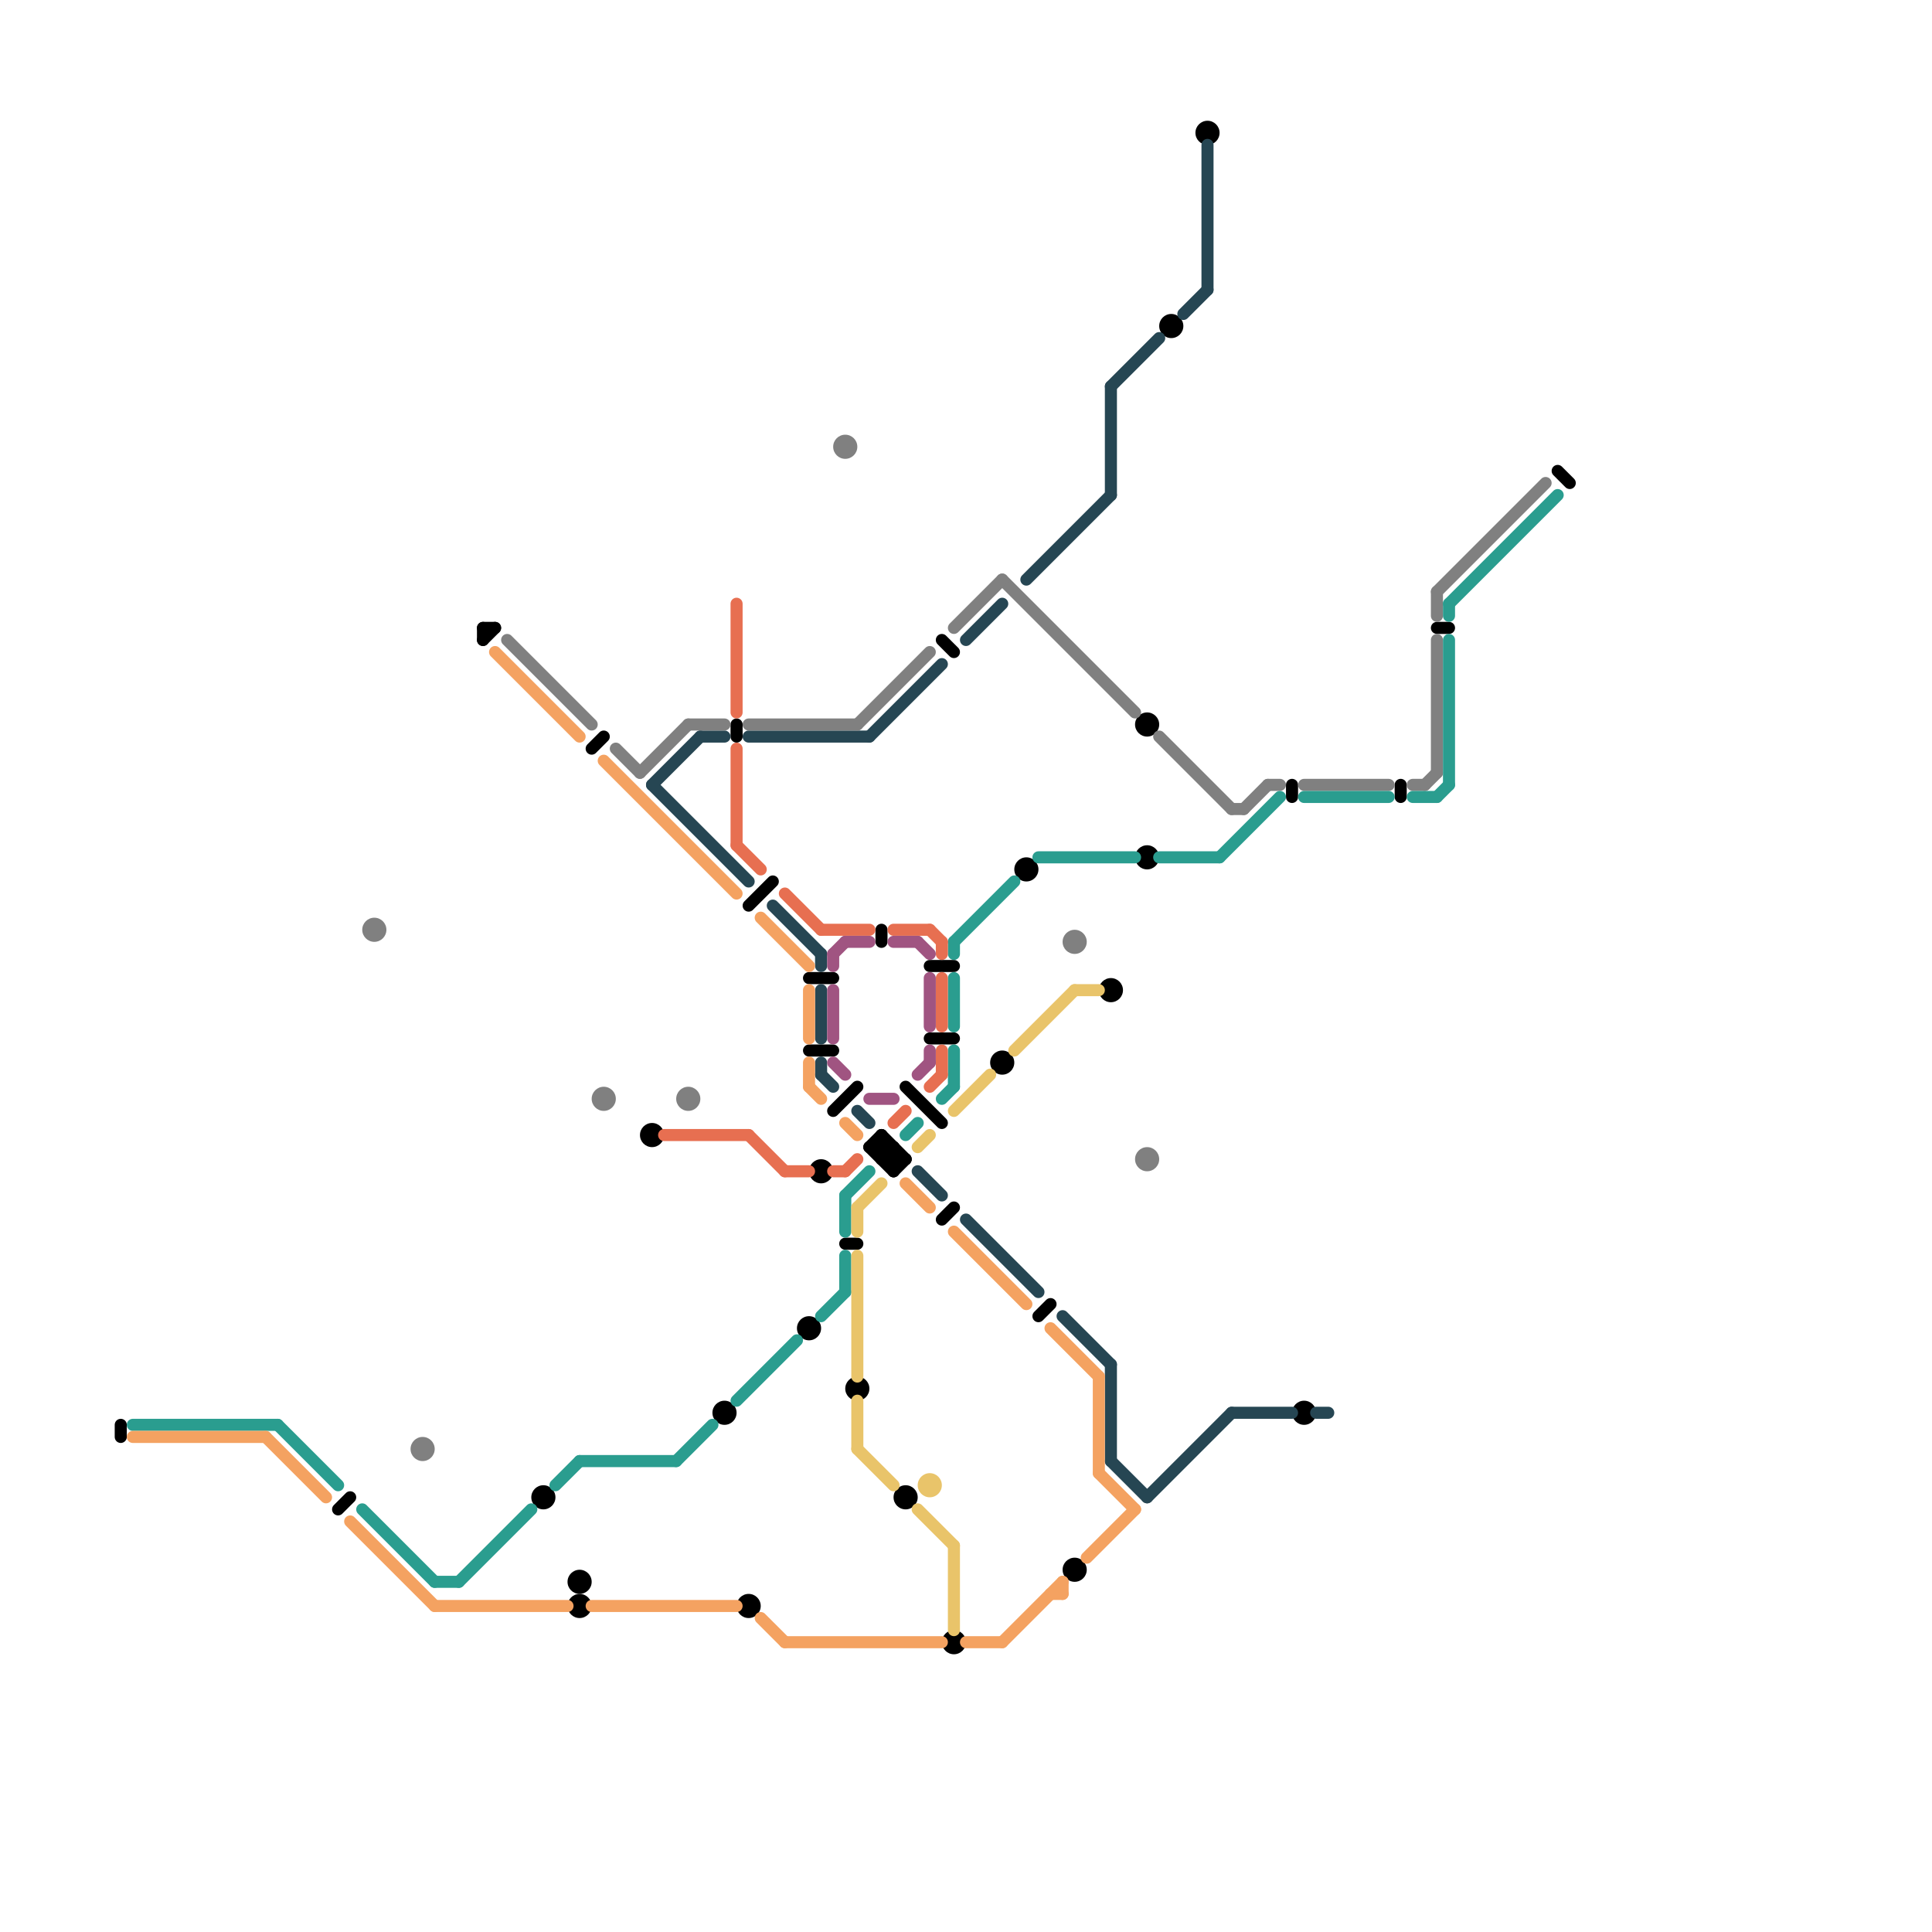 
<svg version="1.1" xmlns="http://www.w3.org/2000/svg" viewBox="0 0 160 160">
<style>line { stroke-width: 1; fill: none; stroke-linecap: round; stroke-linejoin: round; } .c0 { stroke: #000000 } .c1 { stroke: #264653 } .c2 { stroke: #808080 } .c3 { stroke: #2a9d8f } .c4 { stroke: #f4a261 } .c5 { stroke: #e76f51 } .c6 { stroke: #a05481 } .c7 { stroke: #e9c46a }</style><line class="c0" x1="67" y1="87" x2="69" y2="87"/><line class="c0" x1="69" y1="92" x2="71" y2="90"/><line class="c0" x1="40" y1="52" x2="41" y2="52"/><line class="c0" x1="40" y1="53" x2="41" y2="52"/><line class="c0" x1="74" y1="97" x2="75" y2="96"/><line class="c0" x1="40" y1="52" x2="40" y2="53"/><line class="c0" x1="74" y1="95" x2="74" y2="97"/><line class="c0" x1="72" y1="95" x2="74" y2="95"/><line class="c0" x1="10" y1="118" x2="10" y2="119"/><line class="c0" x1="73" y1="95" x2="74" y2="96"/><line class="c0" x1="78" y1="53" x2="79" y2="54"/><line class="c0" x1="28" y1="125" x2="29" y2="124"/><line class="c0" x1="129" y1="39" x2="130" y2="40"/><line class="c0" x1="77" y1="80" x2="79" y2="80"/><line class="c0" x1="61" y1="60" x2="61" y2="61"/><line class="c0" x1="77" y1="86" x2="79" y2="86"/><line class="c0" x1="86" y1="109" x2="87" y2="108"/><line class="c0" x1="67" y1="81" x2="69" y2="81"/><line class="c0" x1="78" y1="101" x2="79" y2="100"/><line class="c0" x1="73" y1="96" x2="74" y2="95"/><line class="c0" x1="73" y1="94" x2="73" y2="96"/><line class="c0" x1="72" y1="95" x2="74" y2="97"/><line class="c0" x1="73" y1="94" x2="75" y2="96"/><line class="c0" x1="49" y1="62" x2="50" y2="61"/><line class="c0" x1="70" y1="103" x2="71" y2="103"/><line class="c0" x1="73" y1="96" x2="75" y2="96"/><line class="c0" x1="62" y1="75" x2="64" y2="73"/><line class="c0" x1="107" y1="65" x2="107" y2="66"/><line class="c0" x1="73" y1="77" x2="73" y2="78"/><line class="c0" x1="116" y1="65" x2="116" y2="66"/><line class="c0" x1="72" y1="95" x2="73" y2="94"/><line class="c0" x1="75" y1="90" x2="78" y2="93"/><line class="c0" x1="119" y1="52" x2="120" y2="52"/><circle cx="62" cy="133" r="1" fill="#000000" /><circle cx="60" cy="117" r="1" fill="#000000" /><circle cx="68" cy="97" r="1" fill="#000000" /><circle cx="92" cy="82" r="1" fill="#000000" /><circle cx="75" cy="124" r="1" fill="#000000" /><circle cx="83" cy="88" r="1" fill="#000000" /><circle cx="67" cy="110" r="1" fill="#000000" /><circle cx="79" cy="136" r="1" fill="#000000" /><circle cx="48" cy="133" r="1" fill="#000000" /><circle cx="95" cy="71" r="1" fill="#000000" /><circle cx="108" cy="117" r="1" fill="#000000" /><circle cx="54" cy="94" r="1" fill="#000000" /><circle cx="85" cy="72" r="1" fill="#000000" /><circle cx="45" cy="124" r="1" fill="#000000" /><circle cx="100" cy="11" r="1" fill="#000000" /><circle cx="89" cy="130" r="1" fill="#000000" /><circle cx="97" cy="27" r="1" fill="#000000" /><circle cx="71" cy="115" r="1" fill="#000000" /><circle cx="95" cy="60" r="1" fill="#000000" /><circle cx="48" cy="131" r="1" fill="#000000" /><line class="c1" x1="95" y1="124" x2="102" y2="117"/><line class="c1" x1="88" y1="109" x2="92" y2="113"/><line class="c1" x1="64" y1="75" x2="68" y2="79"/><line class="c1" x1="80" y1="101" x2="86" y2="107"/><line class="c1" x1="100" y1="12" x2="100" y2="24"/><line class="c1" x1="68" y1="88" x2="68" y2="89"/><line class="c1" x1="68" y1="79" x2="68" y2="80"/><line class="c1" x1="71" y1="92" x2="72" y2="93"/><line class="c1" x1="62" y1="61" x2="72" y2="61"/><line class="c1" x1="68" y1="89" x2="69" y2="90"/><line class="c1" x1="92" y1="32" x2="96" y2="28"/><line class="c1" x1="72" y1="61" x2="78" y2="55"/><line class="c1" x1="85" y1="48" x2="92" y2="41"/><line class="c1" x1="58" y1="61" x2="60" y2="61"/><line class="c1" x1="98" y1="26" x2="100" y2="24"/><line class="c1" x1="102" y1="117" x2="107" y2="117"/><line class="c1" x1="54" y1="65" x2="58" y2="61"/><line class="c1" x1="92" y1="113" x2="92" y2="121"/><line class="c1" x1="80" y1="53" x2="83" y2="50"/><line class="c1" x1="92" y1="121" x2="95" y2="124"/><line class="c1" x1="54" y1="65" x2="62" y2="73"/><line class="c1" x1="92" y1="32" x2="92" y2="41"/><line class="c1" x1="109" y1="117" x2="110" y2="117"/><line class="c1" x1="76" y1="97" x2="78" y2="99"/><line class="c1" x1="68" y1="82" x2="68" y2="86"/><line class="c2" x1="103" y1="67" x2="105" y2="65"/><line class="c2" x1="83" y1="48" x2="94" y2="59"/><line class="c2" x1="57" y1="60" x2="60" y2="60"/><line class="c2" x1="42" y1="53" x2="49" y2="60"/><line class="c2" x1="79" y1="52" x2="83" y2="48"/><line class="c2" x1="51" y1="62" x2="53" y2="64"/><line class="c2" x1="119" y1="49" x2="119" y2="51"/><line class="c2" x1="105" y1="65" x2="106" y2="65"/><line class="c2" x1="117" y1="65" x2="118" y2="65"/><line class="c2" x1="53" y1="64" x2="57" y2="60"/><line class="c2" x1="119" y1="53" x2="119" y2="64"/><line class="c2" x1="96" y1="61" x2="102" y2="67"/><line class="c2" x1="118" y1="65" x2="119" y2="64"/><line class="c2" x1="119" y1="49" x2="128" y2="40"/><line class="c2" x1="62" y1="60" x2="71" y2="60"/><line class="c2" x1="102" y1="67" x2="103" y2="67"/><line class="c2" x1="71" y1="60" x2="77" y2="54"/><line class="c2" x1="108" y1="65" x2="115" y2="65"/><circle cx="57" cy="91" r="1" fill="#808080" /><circle cx="35" cy="120" r="1" fill="#808080" /><circle cx="50" cy="91" r="1" fill="#808080" /><circle cx="89" cy="78" r="1" fill="#808080" /><circle cx="31" cy="77" r="1" fill="#808080" /><circle cx="95" cy="96" r="1" fill="#808080" /><circle cx="70" cy="37" r="1" fill="#808080" /><line class="c3" x1="30" y1="125" x2="36" y2="131"/><line class="c3" x1="120" y1="53" x2="120" y2="65"/><line class="c3" x1="61" y1="116" x2="66" y2="111"/><line class="c3" x1="48" y1="121" x2="56" y2="121"/><line class="c3" x1="38" y1="131" x2="44" y2="125"/><line class="c3" x1="11" y1="118" x2="23" y2="118"/><line class="c3" x1="78" y1="91" x2="79" y2="90"/><line class="c3" x1="79" y1="87" x2="79" y2="90"/><line class="c3" x1="36" y1="131" x2="38" y2="131"/><line class="c3" x1="120" y1="50" x2="120" y2="51"/><line class="c3" x1="79" y1="78" x2="84" y2="73"/><line class="c3" x1="56" y1="121" x2="59" y2="118"/><line class="c3" x1="79" y1="81" x2="79" y2="85"/><line class="c3" x1="70" y1="99" x2="72" y2="97"/><line class="c3" x1="86" y1="71" x2="94" y2="71"/><line class="c3" x1="23" y1="118" x2="28" y2="123"/><line class="c3" x1="108" y1="66" x2="115" y2="66"/><line class="c3" x1="68" y1="109" x2="70" y2="107"/><line class="c3" x1="120" y1="50" x2="129" y2="41"/><line class="c3" x1="75" y1="94" x2="76" y2="93"/><line class="c3" x1="101" y1="71" x2="106" y2="66"/><line class="c3" x1="70" y1="104" x2="70" y2="107"/><line class="c3" x1="96" y1="71" x2="101" y2="71"/><line class="c3" x1="79" y1="78" x2="79" y2="79"/><line class="c3" x1="119" y1="66" x2="120" y2="65"/><line class="c3" x1="70" y1="99" x2="70" y2="102"/><line class="c3" x1="117" y1="66" x2="119" y2="66"/><line class="c3" x1="46" y1="123" x2="48" y2="121"/><line class="c4" x1="80" y1="136" x2="83" y2="136"/><line class="c4" x1="49" y1="133" x2="61" y2="133"/><line class="c4" x1="63" y1="134" x2="65" y2="136"/><line class="c4" x1="91" y1="122" x2="94" y2="125"/><line class="c4" x1="70" y1="93" x2="71" y2="94"/><line class="c4" x1="75" y1="98" x2="77" y2="100"/><line class="c4" x1="87" y1="132" x2="88" y2="132"/><line class="c4" x1="63" y1="76" x2="67" y2="80"/><line class="c4" x1="65" y1="136" x2="78" y2="136"/><line class="c4" x1="41" y1="54" x2="48" y2="61"/><line class="c4" x1="29" y1="126" x2="36" y2="133"/><line class="c4" x1="88" y1="131" x2="88" y2="132"/><line class="c4" x1="79" y1="102" x2="85" y2="108"/><line class="c4" x1="50" y1="63" x2="61" y2="74"/><line class="c4" x1="83" y1="136" x2="88" y2="131"/><line class="c4" x1="22" y1="119" x2="27" y2="124"/><line class="c4" x1="67" y1="82" x2="67" y2="86"/><line class="c4" x1="11" y1="119" x2="22" y2="119"/><line class="c4" x1="67" y1="90" x2="68" y2="91"/><line class="c4" x1="36" y1="133" x2="47" y2="133"/><line class="c4" x1="91" y1="114" x2="91" y2="122"/><line class="c4" x1="87" y1="110" x2="91" y2="114"/><line class="c4" x1="67" y1="88" x2="67" y2="90"/><line class="c4" x1="90" y1="129" x2="94" y2="125"/><line class="c5" x1="61" y1="70" x2="63" y2="72"/><line class="c5" x1="69" y1="97" x2="70" y2="97"/><line class="c5" x1="74" y1="93" x2="75" y2="92"/><line class="c5" x1="78" y1="87" x2="78" y2="89"/><line class="c5" x1="78" y1="81" x2="78" y2="85"/><line class="c5" x1="78" y1="78" x2="78" y2="79"/><line class="c5" x1="62" y1="94" x2="65" y2="97"/><line class="c5" x1="65" y1="97" x2="67" y2="97"/><line class="c5" x1="70" y1="97" x2="71" y2="96"/><line class="c5" x1="55" y1="94" x2="62" y2="94"/><line class="c5" x1="65" y1="74" x2="68" y2="77"/><line class="c5" x1="61" y1="50" x2="61" y2="59"/><line class="c5" x1="74" y1="77" x2="77" y2="77"/><line class="c5" x1="61" y1="62" x2="61" y2="70"/><line class="c5" x1="77" y1="77" x2="78" y2="78"/><line class="c5" x1="68" y1="77" x2="72" y2="77"/><line class="c5" x1="77" y1="90" x2="78" y2="89"/><line class="c6" x1="69" y1="88" x2="70" y2="89"/><line class="c6" x1="76" y1="89" x2="77" y2="88"/><line class="c6" x1="69" y1="79" x2="69" y2="80"/><line class="c6" x1="70" y1="78" x2="72" y2="78"/><line class="c6" x1="69" y1="79" x2="70" y2="78"/><line class="c6" x1="69" y1="82" x2="69" y2="86"/><line class="c6" x1="77" y1="87" x2="77" y2="88"/><line class="c6" x1="76" y1="78" x2="77" y2="79"/><line class="c6" x1="77" y1="81" x2="77" y2="85"/><line class="c6" x1="74" y1="78" x2="76" y2="78"/><line class="c6" x1="72" y1="91" x2="74" y2="91"/><line class="c7" x1="76" y1="95" x2="77" y2="94"/><line class="c7" x1="76" y1="125" x2="79" y2="128"/><line class="c7" x1="71" y1="104" x2="71" y2="114"/><line class="c7" x1="89" y1="82" x2="91" y2="82"/><line class="c7" x1="79" y1="128" x2="79" y2="135"/><line class="c7" x1="79" y1="92" x2="82" y2="89"/><line class="c7" x1="71" y1="116" x2="71" y2="120"/><line class="c7" x1="71" y1="120" x2="74" y2="123"/><line class="c7" x1="71" y1="100" x2="71" y2="102"/><line class="c7" x1="84" y1="87" x2="89" y2="82"/><line class="c7" x1="71" y1="100" x2="73" y2="98"/><circle cx="77" cy="123" r="1" fill="#e9c46a" />


</svg>

